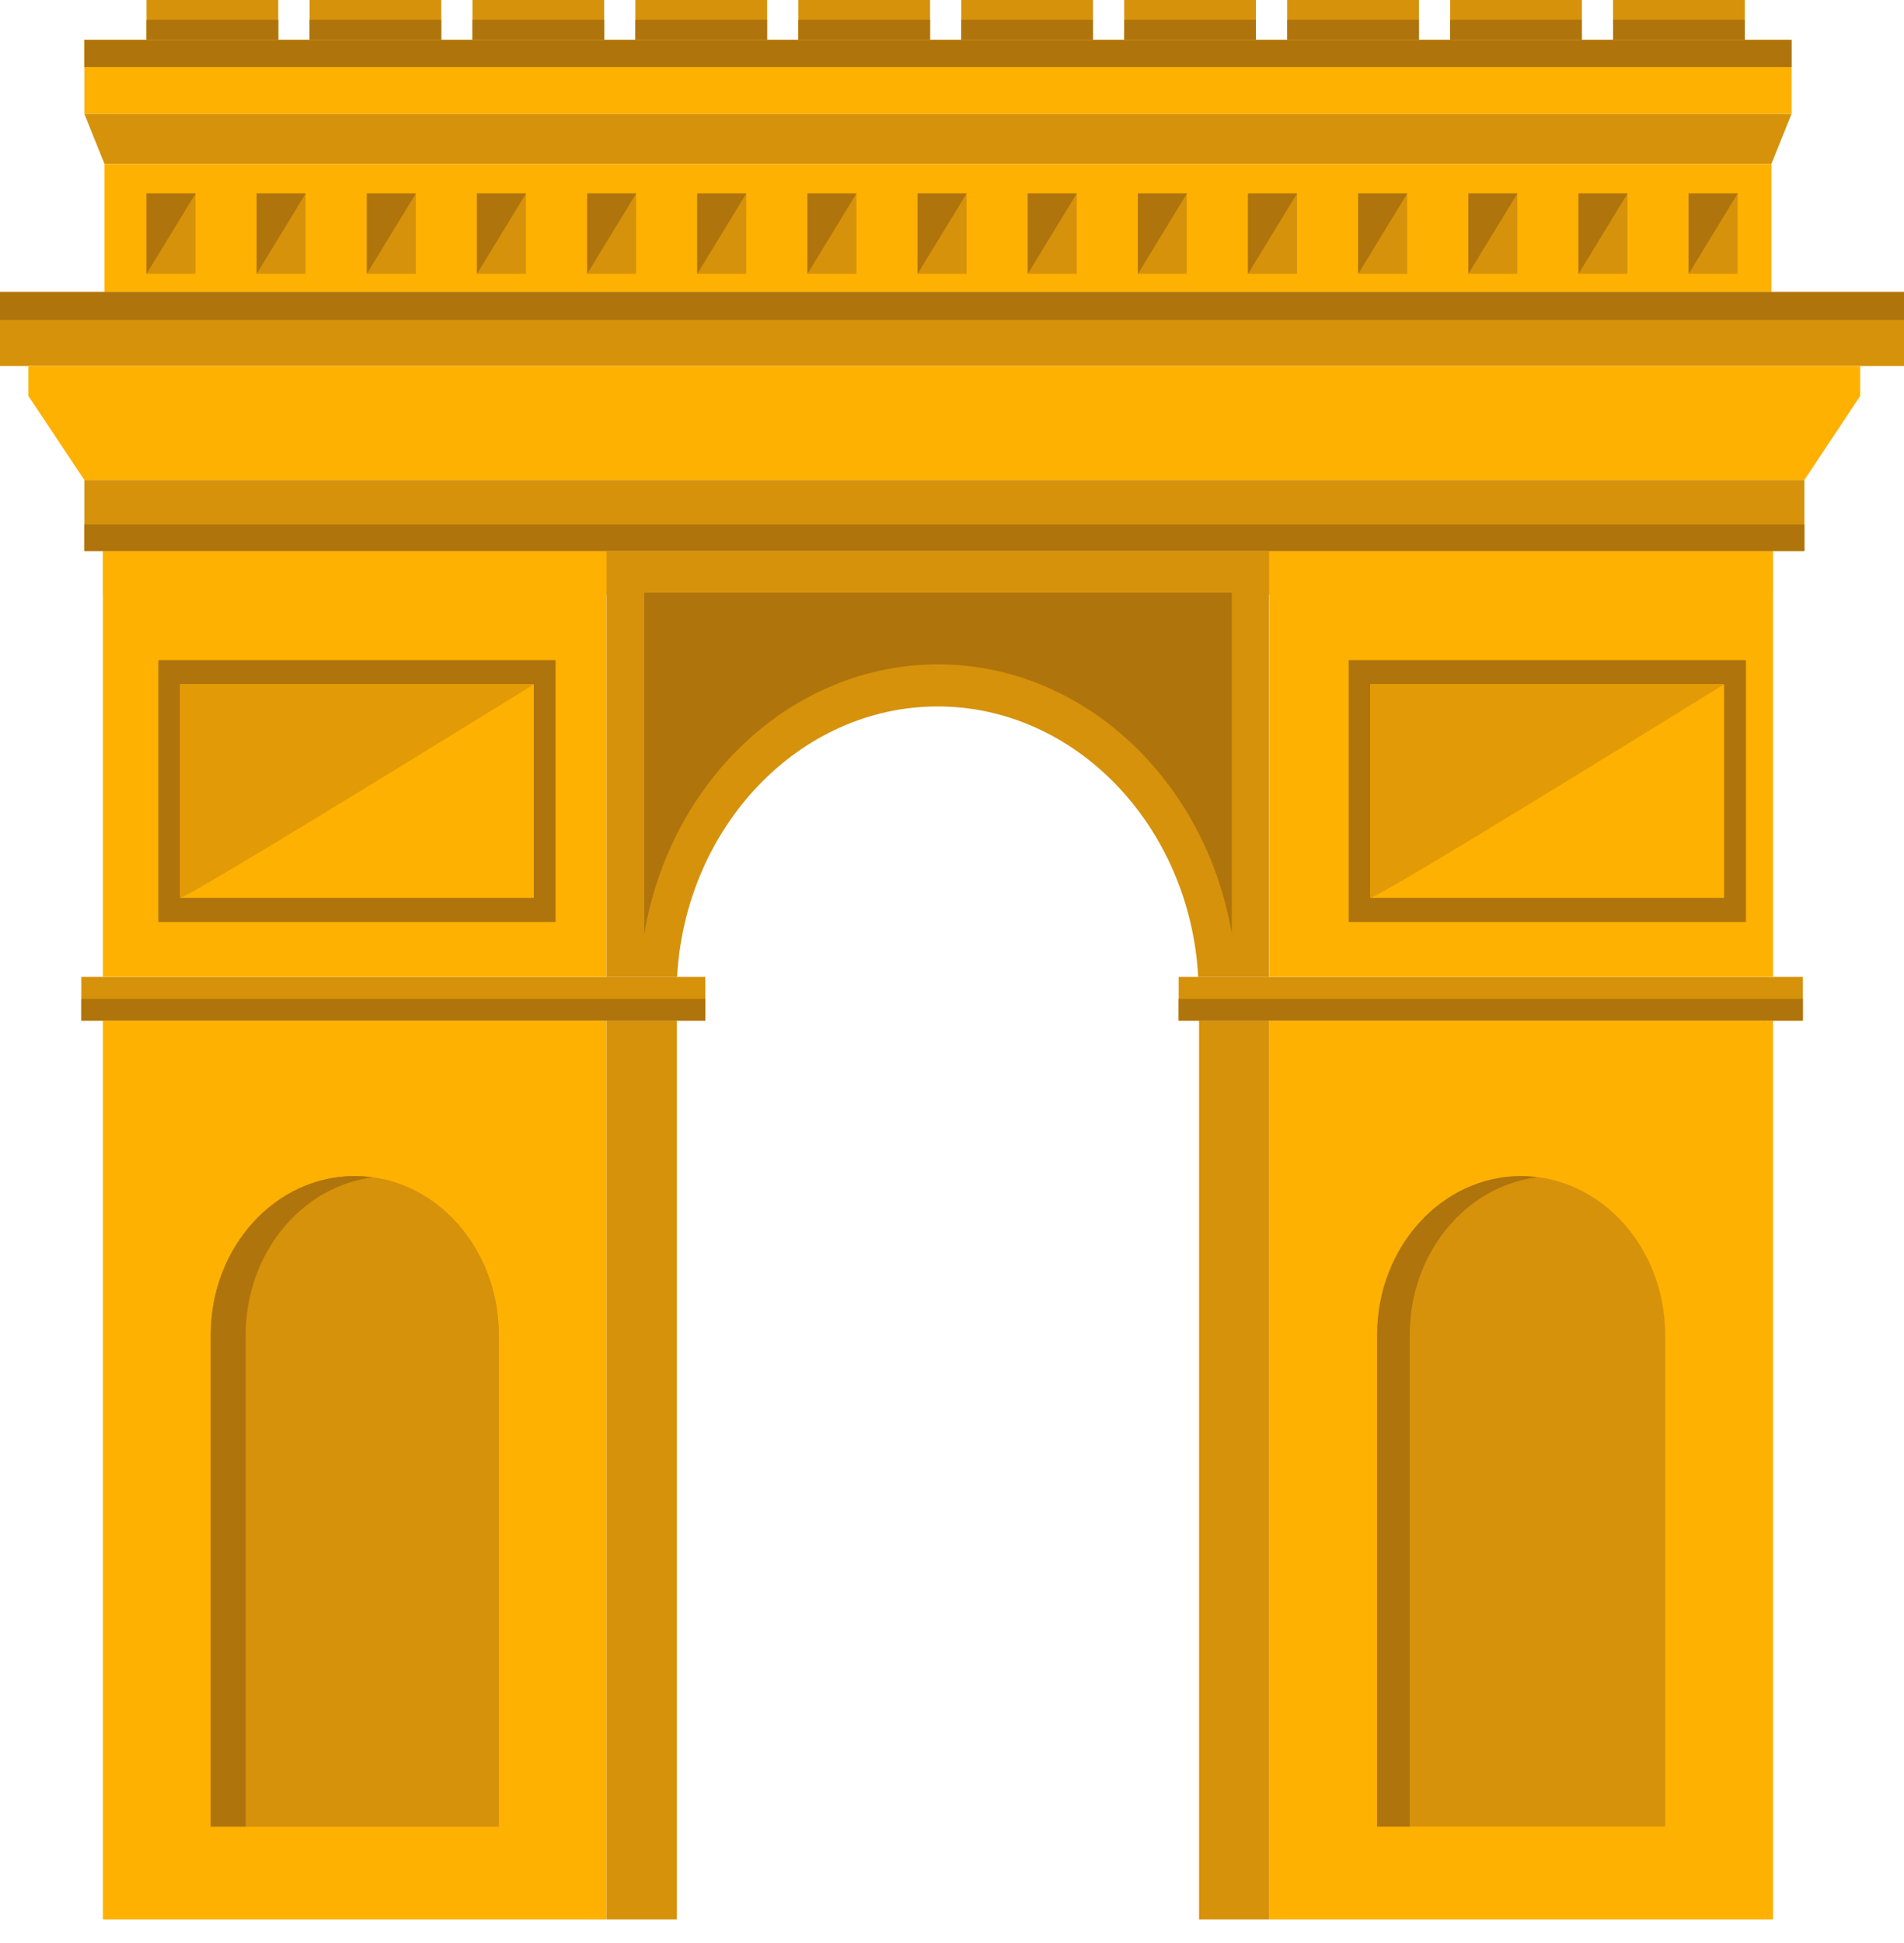 <?xml version="1.0" encoding="UTF-8"?> <svg xmlns="http://www.w3.org/2000/svg" width="49" height="50" viewBox="0 0 49 50" fill="none"> <path d="M46.107 2.929H27.553H20.724H2.17L2.69 4.22H45.587L46.107 2.929Z" fill="#D6920B"></path> <path d="M2.69 4.22V4.223V7.516H20.725H27.553H45.587V4.223V4.22H2.69Z" fill="#FEB100"></path> <path d="M49 7.516H0V9.419H49V7.516Z" fill="#D6920B"></path> <path d="M49 7.516H0V8.235H49V7.516Z" fill="#AF740C"></path> <path d="M46.107 1.025H2.17V2.929H46.107V1.025Z" fill="#FEB100"></path> <path d="M46.107 1.025H2.17V1.724H46.107V1.025Z" fill="#AF740C"></path> <path d="M7.161 0H3.771V1.022H7.161V0Z" fill="#D6920B"></path> <path d="M11.356 0H7.967V1.022H11.356V0Z" fill="#D6920B"></path> <path d="M15.549 0H12.159V1.022H15.549V0Z" fill="#D6920B"></path> <path d="M19.742 0H16.352V1.022H19.742V0Z" fill="#D6920B"></path> <path d="M23.936 0H20.546V1.022H23.936V0Z" fill="#D6920B"></path> <path d="M28.128 0H24.738V1.022H28.128V0Z" fill="#D6920B"></path> <path d="M32.321 0H28.932V1.022H32.321V0Z" fill="#D6920B"></path> <path d="M36.517 0H33.127V1.022H36.517V0Z" fill="#D6920B"></path> <path d="M40.71 0H37.32V1.022H40.71V0Z" fill="#D6920B"></path> <path d="M44.902 0H41.513V1.022H44.902V0Z" fill="#D6920B"></path> <path d="M7.161 0.511H3.771V1.022H7.161V0.511Z" fill="#AF740C"></path> <path d="M11.356 0.511H7.967V1.022H11.356V0.511Z" fill="#AF740C"></path> <path d="M15.549 0.511H12.159V1.022H15.549V0.511Z" fill="#AF740C"></path> <path d="M19.742 0.511H16.352V1.022H19.742V0.511Z" fill="#AF740C"></path> <path d="M23.936 0.511H20.546V1.022H23.936V0.511Z" fill="#AF740C"></path> <path d="M28.128 0.511H24.738V1.022H28.128V0.511Z" fill="#AF740C"></path> <path d="M32.321 0.511H28.932V1.022H32.321V0.511Z" fill="#AF740C"></path> <path d="M36.517 0.511H33.127V1.022H36.517V0.511Z" fill="#AF740C"></path> <path d="M40.71 0.511H37.32V1.022H40.71V0.511Z" fill="#AF740C"></path> <path d="M44.902 0.511H41.513V1.022H44.902V0.511Z" fill="#AF740C"></path> <path d="M45.627 14.179H2.649V15.308H45.627V14.179Z" fill="#FEB100"></path> <path d="M46.397 25.138H30.333V26.267H46.397V25.138Z" fill="#D6920B"></path> <path d="M2.65 25.138H2.092V26.267H2.65H18.152V25.138H2.65Z" fill="#D6920B"></path> <path d="M46.397 25.704H30.333V26.267H46.397V25.704Z" fill="#AF740C"></path> <path d="M2.65 25.704H2.092V26.267H2.65H18.152V25.704H2.65Z" fill="#AF740C"></path> <path d="M15.61 14.179H2.649V25.138H15.61V14.179Z" fill="#FEB100"></path> <path d="M15.61 14.182V25.14H17.425C17.639 21.27 20.572 18.179 24.132 18.179C27.689 18.179 30.625 21.27 30.836 25.14H32.662V14.182H15.61Z" fill="#D6920B"></path> <path d="M16.581 15.251H31.7V24.028C31.029 20.074 27.874 17.096 24.14 17.096C20.407 17.096 17.252 20.06 16.581 24.028V15.251Z" fill="#AF740C"></path> <path d="M45.628 14.179H32.668V25.138H45.628V14.179Z" fill="#FEB100"></path> <path d="M4.074 16.987V23.725H14.298V16.987H4.074ZM13.734 23.101H4.638V17.613H13.734V23.101Z" fill="#AF740C"></path> <path d="M13.734 17.61H4.638V23.101H13.734V17.61Z" fill="#FEB100"></path> <path d="M34.708 16.987V23.725H44.932V16.987H34.708ZM44.365 23.101H35.272V17.613H44.365V23.101Z" fill="#AF740C"></path> <path d="M44.365 17.61H35.269V23.101H44.365V17.61Z" fill="#FEB100"></path> <path d="M15.61 26.267H2.649V49.391H15.61V26.267Z" fill="#FEB100"></path> <path d="M5.424 34.351V47.005H12.836V34.351C12.836 32.096 11.177 30.264 9.131 30.264C7.082 30.264 5.424 32.096 5.424 34.351Z" fill="#D6920B"></path> <path d="M5.424 34.351V47.005H12.836V34.351C12.836 32.096 11.177 30.264 9.131 30.264C7.082 30.264 5.424 32.096 5.424 34.351Z" fill="#D6920B"></path> <path d="M9.579 30.299C9.431 30.277 9.281 30.266 9.131 30.264C7.082 30.264 5.424 32.096 5.424 34.351V47.005H6.323V34.351C6.323 32.263 7.744 30.542 9.579 30.299Z" fill="#AF740C"></path> <path d="M17.419 26.267H15.61V49.391H17.419V26.267Z" fill="#D6920B"></path> <path d="M32.667 26.267H30.858V49.391H32.667V26.267Z" fill="#D6920B"></path> <path d="M45.628 26.267H32.668V49.391H45.628V26.267Z" fill="#FEB100"></path> <path d="M35.441 34.351V47.005H42.853V34.351C42.853 32.096 41.192 30.264 39.146 30.264C37.103 30.264 35.441 32.096 35.441 34.351Z" fill="#D6920B"></path> <path d="M39.568 30.293C39.429 30.275 39.289 30.265 39.149 30.264C37.103 30.264 35.441 32.096 35.441 34.351V47.005H36.279V34.351C36.279 32.252 37.718 30.521 39.568 30.293Z" fill="#AF740C"></path> <path d="M5.031 4.974H3.771V7.045H5.031V4.974Z" fill="#D6920B"></path> <path d="M7.865 4.974H6.605V7.045H7.865V4.974Z" fill="#D6920B"></path> <path d="M10.7 4.974H9.44V7.045H10.7V4.974Z" fill="#D6920B"></path> <path d="M13.535 4.974H12.275V7.045H13.535V4.974Z" fill="#D6920B"></path> <path d="M16.37 4.974H15.11V7.045H16.37V4.974Z" fill="#D6920B"></path> <path d="M19.204 4.974H17.944V7.045H19.204V4.974Z" fill="#D6920B"></path> <path d="M22.039 4.974H20.779V7.045H22.039V4.974Z" fill="#D6920B"></path> <path d="M24.874 4.974H23.614V7.045H24.874V4.974Z" fill="#D6920B"></path> <path d="M27.709 4.974H26.449V7.045H27.709V4.974Z" fill="#D6920B"></path> <path d="M30.544 4.974H29.284V7.045H30.544V4.974Z" fill="#D6920B"></path> <path d="M33.378 4.974H32.118V7.045H33.378V4.974Z" fill="#D6920B"></path> <path d="M36.213 4.974H34.953V7.045H36.213V4.974Z" fill="#D6920B"></path> <path d="M39.048 4.974H37.788V7.045H39.048V4.974Z" fill="#D6920B"></path> <path d="M41.883 4.974H40.623V7.045H41.883V4.974Z" fill="#D6920B"></path> <path d="M44.718 4.974H43.458V7.045H44.718V4.974Z" fill="#D6920B"></path> <path d="M46.437 12.351L47.873 10.19V9.419H26.38H22.228H0.731V10.19L2.17 12.351V12.354H46.437V12.351Z" fill="#FEB100"></path> <path d="M2.17 12.354V14.179H22.227H26.38H46.437V12.354H2.17Z" fill="#D6920B"></path> <path d="M2.17 13.495V14.179H22.227H26.38H46.437V13.495H2.17Z" fill="#AF740C"></path> <path opacity="0.7" d="M4.638 23.101C4.869 23.101 13.734 17.613 13.734 17.613H4.638V23.101Z" fill="#D6920B"></path> <path opacity="0.7" d="M35.272 23.101C35.503 23.101 44.365 17.613 44.365 17.613H35.272V23.101Z" fill="#D6920B"></path> <path d="M3.771 4.977V7.048L5.034 4.977H3.771Z" fill="#AF740C"></path> <path d="M6.605 4.977V7.048L7.868 4.977H6.605Z" fill="#AF740C"></path> <path d="M9.44 4.977V7.048L10.703 4.977H9.44Z" fill="#AF740C"></path> <path d="M12.275 4.977V7.048L13.538 4.977H12.275Z" fill="#AF740C"></path> <path d="M15.11 4.977V7.048L16.373 4.977H15.11Z" fill="#AF740C"></path> <path d="M17.944 4.977V7.048L19.207 4.977H17.944Z" fill="#AF740C"></path> <path d="M20.779 4.977V7.048L22.042 4.977H20.779Z" fill="#AF740C"></path> <path d="M23.614 4.977V7.048L24.877 4.977H23.614Z" fill="#AF740C"></path> <path d="M26.449 4.977V7.048L27.712 4.977H26.449Z" fill="#AF740C"></path> <path d="M29.284 4.977V7.048L30.547 4.977H29.284Z" fill="#AF740C"></path> <path d="M32.118 4.977V7.048L33.381 4.977H32.118Z" fill="#AF740C"></path> <path d="M34.953 4.977V7.048L36.216 4.977H34.953Z" fill="#AF740C"></path> <path d="M37.788 4.977V7.048L39.051 4.977H37.788Z" fill="#AF740C"></path> <path d="M40.623 4.977V7.048L41.886 4.977H40.623Z" fill="#AF740C"></path> <path d="M43.458 4.977V7.048L44.721 4.977H43.458Z" fill="#AF740C"></path> </svg> 